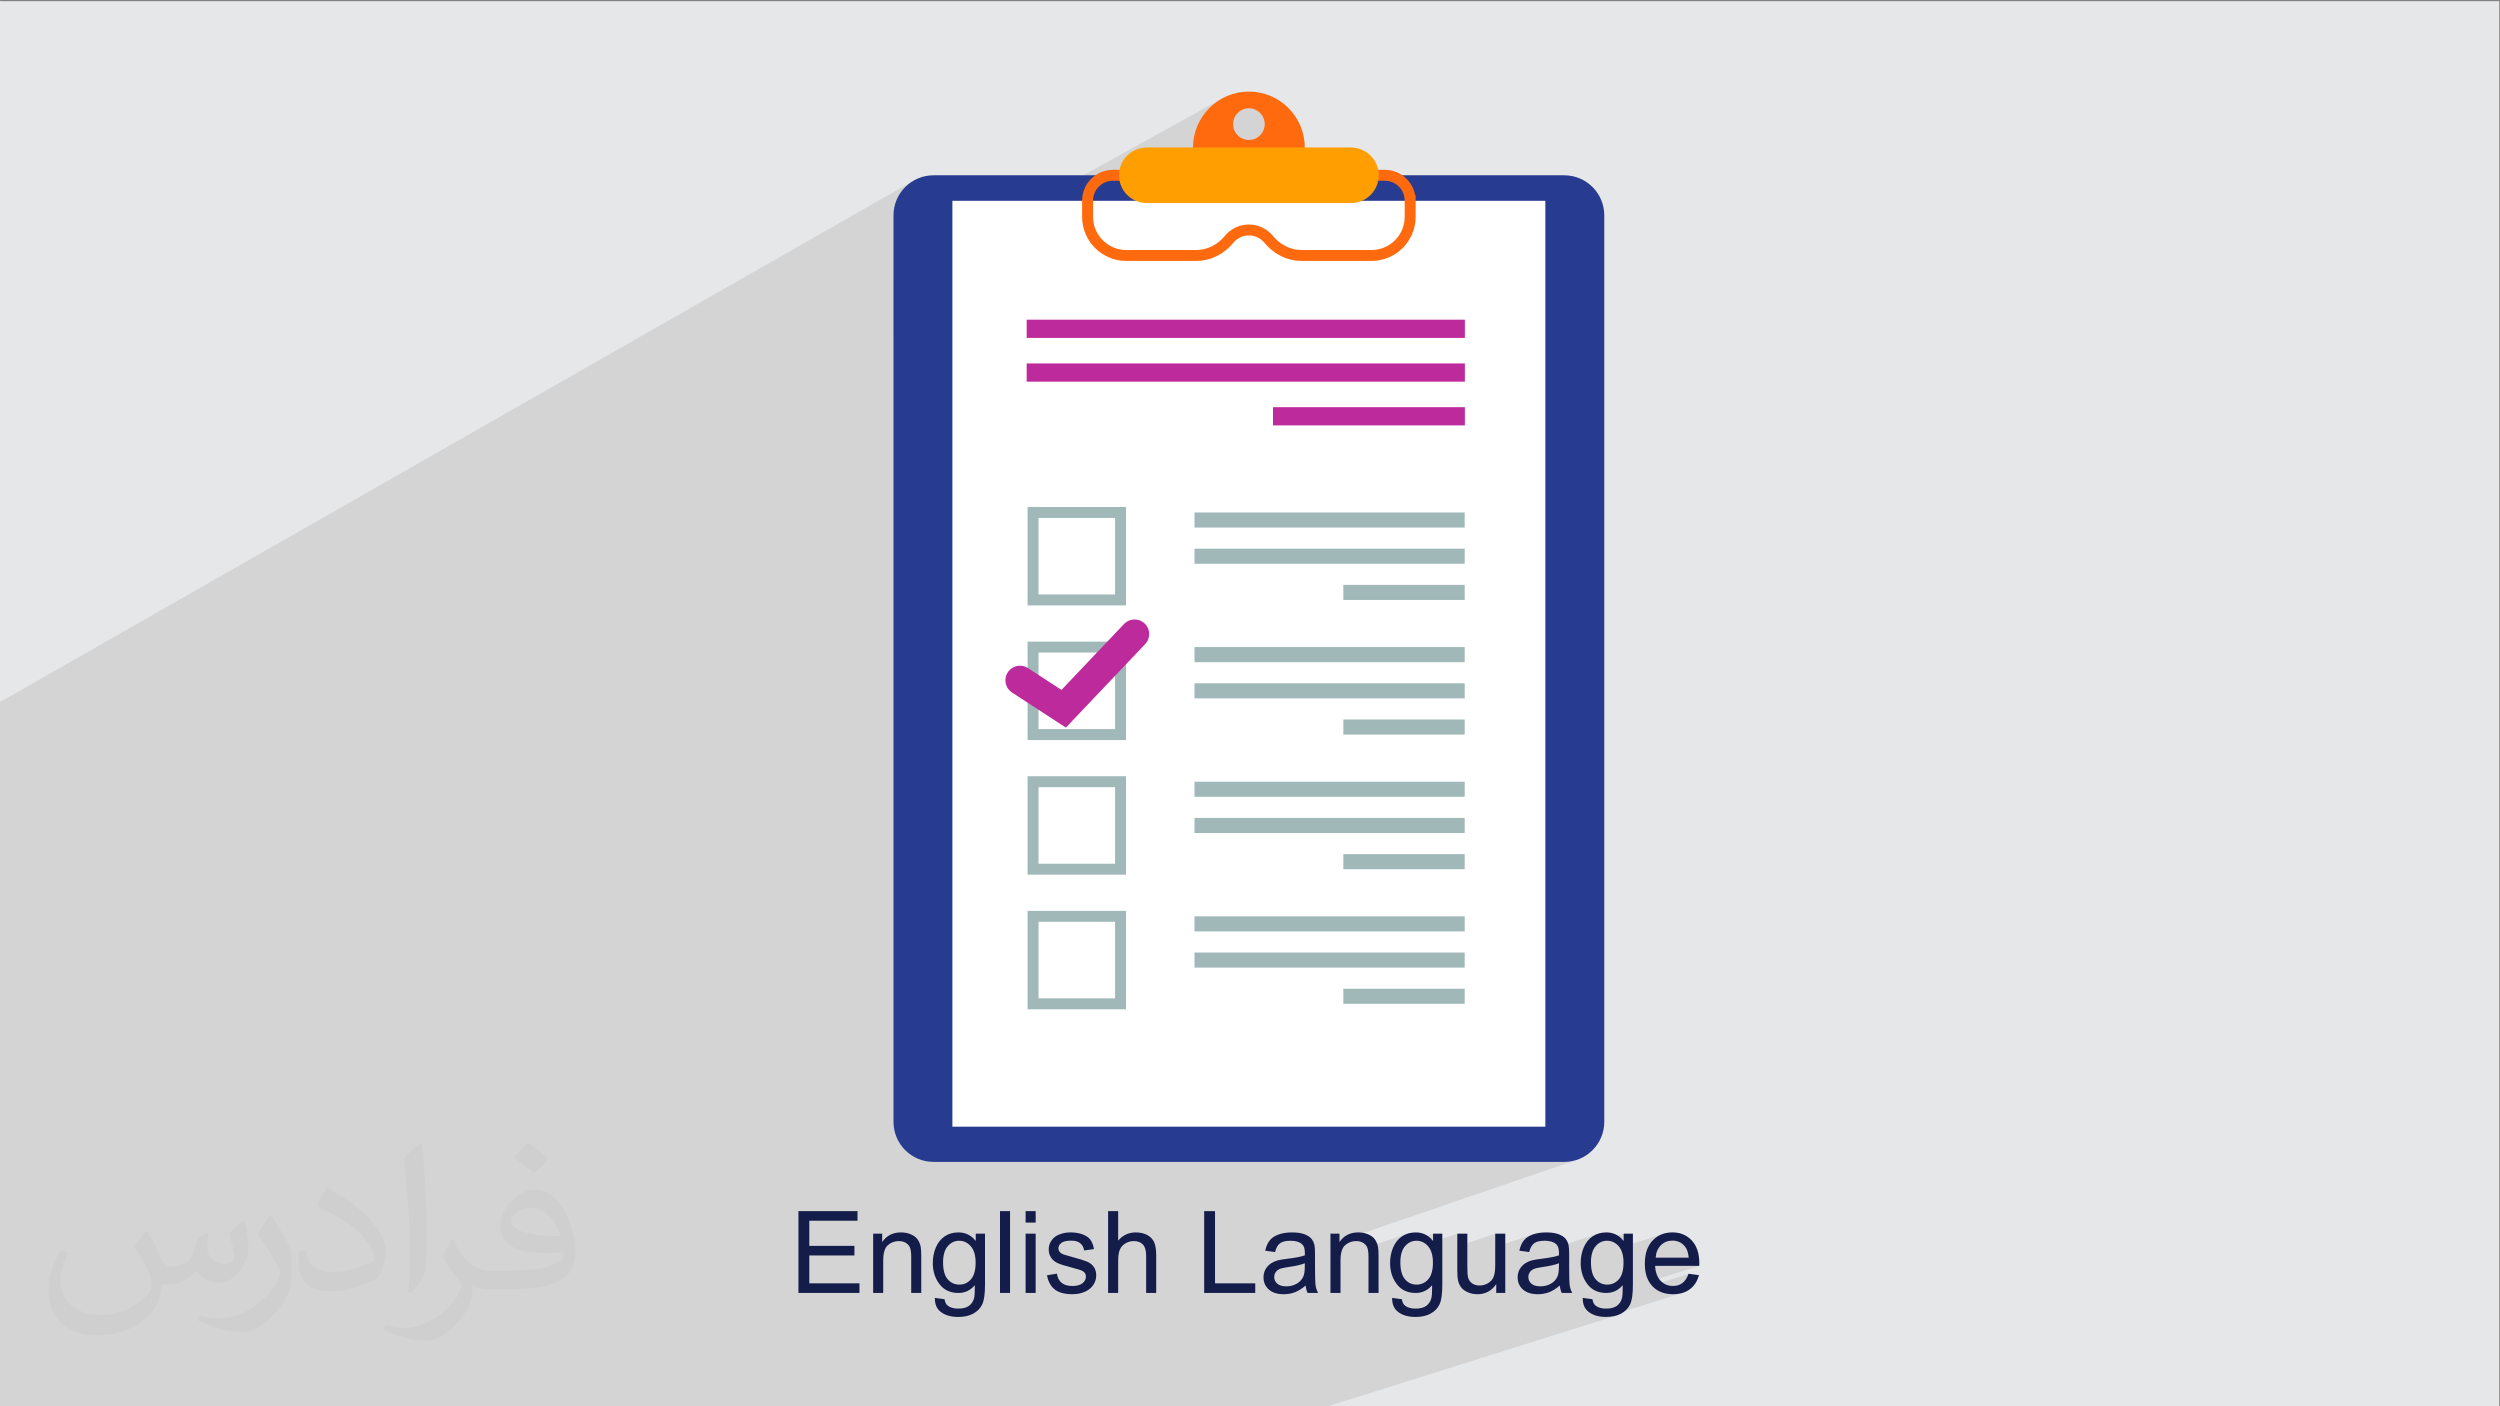 <?xml version="1.0" encoding="UTF-8"?>
<!DOCTYPE svg PUBLIC "-//W3C//DTD SVG 1.1//EN" "http://www.w3.org/Graphics/SVG/1.1/DTD/svg11.dtd">
<!-- Creator: CorelDRAW -->
<svg xmlns="http://www.w3.org/2000/svg" xml:space="preserve" width="3.703in" height="2.083in" version="1.1" style="shape-rendering:geometricPrecision; text-rendering:geometricPrecision; image-rendering:optimizeQuality; fill-rule:evenodd; clip-rule:evenodd"
viewBox="0 0 3703.33 2083.33"
 xmlns:xlink="http://www.w3.org/1999/xlink"
 xmlns:xodm="http://www.corel.com/coreldraw/odm/2003">
 <rect x="0" y="0" width="3703.33" height="2083.33" fill="#808080" stroke="none"/>
 <defs>
  <style type="text/css">
   <![CDATA[
    .str1 {stroke:#A0B9B8;stroke-width:16.2;stroke-miterlimit:10}
    .str0 {stroke:#FF6A0F;stroke-width:16.2;stroke-miterlimit:10}
    .str2 {stroke:#BD2A9B;stroke-width:43.2;stroke-linecap:round;stroke-miterlimit:10}
    .fil6 {fill:none;fill-rule:nonzero}
    .fil0 {fill:#E6E7E8}
    .fil10 {fill:#141C4A;fill-rule:nonzero}
    .fil4 {fill:#273C91;fill-rule:nonzero}
    .fil8 {fill:#A0B9B8;fill-rule:nonzero}
    .fil7 {fill:#BD2A9B;fill-rule:nonzero}
    .fil3 {fill:#FF6A0F;fill-rule:nonzero}
    .fil9 {fill:#FF9E00;fill-rule:nonzero}
    .fil5 {fill:white;fill-rule:nonzero}
    .fil2 {fill:#373435;fill-opacity:0.031}
    .fil1 {fill:#373435;fill-opacity:0.102}
   ]]>
  </style>
 </defs>
 <g id="Layer_x0020_1">
  <polygon class="fil0" points="-2.17,1.74 3702.16,1.74 3702.16,2084.93 -2.17,2084.93 "/>
  <polygon class="fil1" points="1863.07,203.3 1323.48,496.62 1323.48,1661.91 1323.79,1667.98 1324.69,1673.88 1326.15,1679.57 1328.15,1685.03 1330.65,1690.22 1333.63,1695.12 1337.05,1699.69 1340.88,1703.91 1345.1,1707.75 1349.68,1711.17 1354.57,1714.14 1359.76,1716.64 1365.22,1718.64 1370.91,1720.1 1376.81,1721 1382.89,1721.31 2317.1,1721.31 2323.18,1721 2329.07,1720.1 2334.76,1718.64 1985.54,1838.31 1984.21,1840.06 1970.84,1844.64 1970.84,1850.12 2000.15,1840.1 2002.24,1839.44 2004.4,1838.97 2006.65,1838.69 2008.98,1838.59 2010.43,1838.64 2011.85,1838.76 2013.21,1838.98 2014.53,1839.27 2015.8,1839.65 2017.03,1840.11 2018.2,1840.65 2019.33,1841.27 2020.39,1841.98 2021.36,1842.74 2022.26,1843.55 2023.07,1844.43 2023.8,1845.35 2024.44,1846.33 2025,1847.37 2025.23,1847.89 2083.8,1827.98 2081.4,1828.98 2079.1,1830.15 2076.9,1831.51 2074.8,1833.04 2072.83,1834.71 2071,1836.53 2069.28,1838.5 2067.7,1840.62 2066.25,1842.9 2064.92,1845.32 2063.89,1847.54 2122.81,1827.59 2122.81,1838.43 2111.24,1842.33 2111.72,1842.67 2112.37,1843.23 2158.75,1827.59 2158.75,1846.41 2214.93,1827.59 2214.93,1847.29 2270.41,1828.83 2268.32,1829.66 2266.35,1830.56 2264.52,1831.54 2262.8,1832.61 2261.22,1833.75 2259.76,1834.98 2258.43,1836.3 2257.22,1837.69 2256.12,1839.19 2255.1,1840.79 2254.16,1842.52 2253.3,1844.35 2252.52,1846.3 2251.99,1847.87 2277.17,1839.53 2279.03,1839.01 2281.06,1838.61 2283.26,1838.31 2285.64,1838.14 2288.19,1838.08 2290.91,1838.16 2293.47,1838.39 2295.85,1838.79 2298.06,1839.33 2300.1,1840.04 2301.96,1840.91 2303.65,1841.93 2305.17,1843.11 2306.16,1844.12 2307.02,1845.3 2307.74,1846.65 2307.94,1847.15 2366.17,1827.98 2363.77,1828.98 2361.47,1830.15 2359.27,1831.51 2357.17,1833.04 2355.2,1834.71 2353.37,1836.53 2351.65,1838.5 2350.07,1840.62 2348.61,1842.9 2347.29,1845.32 2346.61,1846.79 2405.19,1827.59 2405.19,1838.43 2393.48,1842.24 2394.09,1842.67 2396.01,1844.33 2397.85,1846.24 2399.53,1848.41 2399.67,1848.64 2464.79,1827.44 2460.99,1828.78 2457.41,1830.5 2454.03,1832.59 2450.87,1835.08 2447.92,1837.94 2445.25,1841.15 2442.94,1844.66 2441.04,1848.37 2470.31,1838.88 2472.62,1838.35 2475.02,1838.02 2477.53,1837.92 2480.29,1838.05 2482.92,1838.46 2485.42,1839.13 2487.78,1840.07 2490.02,1841.28 2492.12,1842.76 2494.09,1844.5 2495.92,1846.52 2497.02,1847.99 2498,1849.63 2498.87,1851.45 2499.63,1853.44 2500.28,1855.6 2500.81,1857.94 2501.23,1860.45 2501.54,1863.13 2463.48,1875.32 2517.19,1875.32 2442.9,1898.96 2445.17,1902.34 2446.84,1904.31 2501.37,1886.99 2500.48,1889.28 2499.52,1891.41 2498.49,1893.37 2497.39,1895.18 2496.2,1896.82 2494.94,1898.3 2493.61,1899.63 2492.2,1900.78 2490.72,1901.8 2489.17,1902.67 2487.54,1903.42 2485.83,1904.03 2457.85,1912.88 2461.05,1914.32 2464.98,1915.62 2469.16,1916.54 2473.59,1917.1 2478.26,1917.28 2482,1917.17 2485.56,1916.82 2488.94,1916.24 2492.17,1915.43 2379.26,1950.96 2379.26,1950.96 2382.5,1950.89 2385.6,1950.65 2388.58,1950.26 2391.43,1949.72 2394.14,1949.02 1961.89,2084.93 1953.6,2084.93 1921.98,2084.93 1913.76,2084.93 1878.07,2084.93 1858.67,2084.93 1852.55,2084.93 1836.66,2084.93 1836.31,2084.93 1816.2,2084.93 1808.89,2084.93 1800.24,2084.93 1798.04,2084.93 1785.61,2084.93 1765.03,2084.93 1750.85,2084.93 1732.41,2084.93 1711,2084.93 1706.99,2084.93 1694.43,2084.93 1693.28,2084.93 1679.03,2084.93 1673.79,2084.93 1656.8,2084.93 1655.31,2084.93 1655.02,2084.93 1654.51,2084.93 1650.12,2084.93 1644.41,2084.93 1643.23,2084.93 1623.42,2084.93 1621.95,2084.93 1619.88,2084.93 1605.7,2084.93 1587.27,2084.93 1585.39,2084.93 1572.31,2084.93 1570.2,2084.93 1567.59,2084.93 1552.04,2084.93 1548.56,2084.93 1536.04,2084.93 1530.52,2084.93 1516.52,2084.93 1500.41,2084.93 1477.54,2084.93 1463.55,2084.93 1446.44,2084.93 1446.34,2084.93 1431.7,2084.93 1411.18,2084.93 1398.32,2084.93 1395.22,2084.93 1391.74,2084.93 1379.91,2084.93 1364.96,2084.93 1362.46,2084.93 1358.82,2084.93 1327.93,2084.93 1306.74,2084.93 1306.55,2084.93 1294.96,2084.93 1287.71,2084.93 1283.98,2084.93 1274.89,2084.93 1269.28,2084.93 1265.81,2084.93 1257.69,2084.93 1257.13,2084.93 1250.56,2084.93 1223.91,2084.93 1221.13,2084.93 1220.9,2084.93 1206.9,2084.93 1202.33,2084.93 1191.4,2084.93 1167.93,2084.93 1157.05,2084.93 1153.93,2084.93 1117.2,2084.93 1082.19,2084.93 1053.05,2084.93 1048.98,2084.93 1039.05,2084.93 1017.38,2084.93 1012.82,2084.93 1003.38,2084.93 999.33,2084.93 982.64,2084.93 968.07,2084.93 963.44,2084.93 962.91,2084.93 954.75,2084.93 950.85,2084.93 950.54,2084.93 938.11,2084.93 931.77,2084.93 918.26,2084.93 893.73,2084.93 893.72,2084.93 879.72,2084.93 860.67,2084.93 840.76,2084.93 839.79,2084.93 826.76,2084.93 812.21,2084.93 807.67,2084.93 784.81,2084.93 771.85,2084.93 771.31,2084.93 744.9,2084.93 744.87,2084.93 729.64,2084.93 722.72,2084.93 710.26,2084.93 695.44,2084.93 663.73,2084.93 660.3,2084.93 649.04,2084.93 632.94,2084.93 606.33,2084.93 598.67,2084.93 539.07,2084.93 474.39,2084.93 435.44,2084.93 426.32,2084.93 250.7,2084.93 -2.17,2084.93 -2.17,1069.85 -2.17,1041.23 1354.57,266.85 1349.68,269.83 1345.1,273.24 1340.88,277.08 1337.05,281.3 1333.63,285.87 1330.65,290.77 1328.15,295.96 1326.15,301.42 1324.69,307.11 1323.79,313 1323.48,319.08 1323.48,415.51 1810.53,145.7 1803.7,149.85 1797.33,154.61 1791.45,159.95 1786.1,165.83 1781.34,172.21 1777.19,179.04 1773.7,186.27 1770.92,193.88 1768.88,201.81 1768.86,201.92 1836.91,164.49 1840.89,162.33 1845.28,160.97 1850,160.5 1854.71,160.97 1859.1,162.33 1863.07,164.49 1866.54,167.35 1869.39,170.81 1871.55,174.78 1872.91,179.18 1873.39,183.89 1872.91,188.61 1871.55,193 1869.39,196.98 1866.54,200.44 "/>
  <path class="fil2" d="M219.02 1825.24c7,11 12,21 16,32 3,7 5,19 21,19 5,0 11,-1 17,-5 7,-3 12,-9 14,-17l6 -21 15 -7 1 1c-2,8 -2,15 -2,21 0,18 15,24 27,24 7,0 13,-3 13,-10 0,-8 -4,-22 -8,-35 7,-7 14,-14 22,-20l1 1c4,15 6,30 6,40 0,10 -4,20 -8,27 -7,14 -20,25 -36,25 -12,0 -25,-6 -34,-17l-1 0c-9,11 -22,20 -43,20l-7 0c-1,14 -4,24 -9,33 -13,25 -50,42 -85.01,42 -49,0 -73.01,-28 -73.01,-66 0,-23 7,-45 19,-60l10 4c-7,14 -12,27 -12,40 0,35 29,52 61,52 30,0 68.01,-20 75.01,-42 -2,-25 -12,-36 -26,-59 4,-7 10,-15 17,-23l1 0 0 0 2.02 0.99 -0.01 0.01zm563.05 -132.01c10,6 20,14 30,23 -6,8 -12,15 -21,21 -10,-8 -20,-15 -30,-22 7,-8 14,-15 20,-22l1 0zm5 96.01c-17,0 -30,11 -30,19 0,17 33,23 73.01,23 -5,-20 -22,-42 -43,-42l-0.01 0zm-37 93.01c22,0 41,-1 55,-4 16,-4 30,-12 30,-18 0,-2 0,-3 -1,-5 -9,1 -19,1 -29,1 -29,0 -52,-7 -60,-23 -2,-4 -4,-10 -4,-15 0,-16 7,-32 19,-42 10,-9 21,-14 33,-14 20,0 37,17 48,42 6,14 11,30 11,51 0,14 -4,25 -12,34 -16,15 -45,21 -90.01,21l-20 0 0 0 -5 0c-11,0 -19,-2 -25,-7l-1 0c0,2 1,5 1,7 0,10 -3,23 -10,33 -20,30 -42,43 -60,43 -19,0 -42,-7 -63,-17l4 -7c7,3 16,5 29,5 34,0 78.01,-33 84.01,-64 -1,-3 -3,-6 -7,-10 -10,-12 -16,-22 -22,-32 5,-10 10,-18 14,-25l2 0c14,29 28,46 57,46l4 0 0 0 21 0 0 0 -3 0zm-146.01 31c2,-14 3,-29 3,-43l0 -21c0,-39 -5,-96.01 -9,-133.01 7,-8 17,-17 25,-23l2 1c5,47 7,101.01 7,151.01 0,13 -1,26 -2,35 -1,12 -8,21 -22,35l-3 -1 0 0 -1 -1zm-151.02 -62.01c1,18 10,33 41,33 20,0 36,-5 55,-14 3,-2 5,-3 5,-5 0,-12 -9,-27 -24,-41 -14,-13 -34,-25 -51,-32 -6,-3 -8,-5 -8,-8 0,-5 7,-17 13,-24l2 0c20,11 43,27 60,44 15,16 25,33 25,51 0,13 -4,26 -11,38 -22,11 -46,20 -70.01,20 -29,0 -48,-13 -48,-45 0,-3 0,-9 1,-16l10 0 0 0 0 -1 0.01 0zm-52 -52l18 29c7,11 13,22 13,41l0 24c0,19 -12,39 -32,60 -15,14 -29,20 -42,20 -19,0 -40,-6 -65,-17l3 -7c8,2 17,4 28,4 35,0 72.01,-26 88.01,-58 2,-4 3,-7 3,-9 0,-4 -2,-8 -4,-11 -9,-17 -19,-33 -30,-47 6,-9 12,-18 18,-27l2 0 0 0 0 -2 -0.01 0z"/>
  <g id="_1709058659600">
   <g>
    <path class="fil3" d="M1850 207.29c12.92,0 23.4,-10.48 23.4,-23.4 0,-12.93 -10.48,-23.4 -23.4,-23.4 -12.93,0 -23.4,10.47 -23.4,23.4 0,12.92 10.48,23.4 23.4,23.4zm0 -71.59c45.73,0 82.8,37.07 82.8,82.8 0,45.73 -37.07,82.8 -82.8,82.8 -45.73,0 -82.8,-37.06 -82.8,-82.8 0,-45.73 37.07,-82.8 82.8,-82.8z"/>
    <path class="fil4" d="M1382.89 1721.31l934.22 0c32.8,0 59.4,-26.6 59.4,-59.4l0 -1342.83c0,-32.8 -26.59,-59.4 -59.4,-59.4l-934.22 0c-32.81,0 -59.4,26.6 -59.4,59.4l0 1342.83c0,32.8 26.59,59.4 59.4,59.4z"/>
    <polygon class="fil5" points="2289.2,1669.11 1611.04,1669.11 1410.79,1669.11 1410.79,1468.85 1410.79,297.48 2289.2,297.48 "/>
    <path class="fil6 str0" d="M2088.95 297.26l0 23.85c0,31.69 -25.69,57.37 -57.37,57.37l-103.56 0c-19.1,0 -36.67,-9.2 -48.79,-23.97 -6.93,-8.44 -17.45,-13.83 -29.23,-13.83 -11.78,0 -22.3,5.39 -29.23,13.83 -12.12,14.77 -29.69,23.97 -48.79,23.97l-103.56 0c-31.69,0 -57.38,-25.69 -57.38,-57.37l0 -23.85c0,-20.75 16.82,-37.58 37.57,-37.58l402.76 0c20.76,0 37.57,16.83 37.57,37.58z"/>
    <polygon class="fil7" points="2169.98,500.61 1520.83,500.61 1520.83,473.61 2169.98,473.61 "/>
    <polygon class="fil6 str1" points="1659.87,888.8 1530.26,888.8 1530.26,759.19 1659.87,759.19 "/>
    <polygon class="fil8" points="2169.72,781.54 1769.44,781.54 1769.44,759.19 2169.72,759.19 "/>
    <polygon class="fil8" points="2169.72,835.17 1769.44,835.17 1769.44,812.83 2169.72,812.83 "/>
    <polygon class="fil8" points="2169.72,888.8 1989.95,888.8 1989.95,866.45 2169.72,866.45 "/>
    <polygon class="fil6 str1" points="1659.87,1088.23 1530.26,1088.23 1530.26,958.63 1659.87,958.63 "/>
    <polygon class="fil8" points="2169.72,980.97 1769.44,980.97 1769.44,958.63 2169.72,958.63 "/>
    <polygon class="fil8" points="2169.72,1034.6 1769.44,1034.6 1769.44,1012.25 2169.72,1012.25 "/>
    <polygon class="fil8" points="2169.72,1088.23 1989.95,1088.23 1989.95,1065.89 2169.72,1065.89 "/>
    <polygon class="fil6 str1" points="1659.87,1287.66 1530.26,1287.66 1530.26,1158.06 1659.87,1158.06 "/>
    <polygon class="fil8" points="2169.72,1180.4 1769.44,1180.4 1769.44,1158.06 2169.72,1158.06 "/>
    <polygon class="fil8" points="2169.72,1234.04 1769.44,1234.04 1769.44,1211.69 2169.72,1211.69 "/>
    <polygon class="fil8" points="2169.72,1287.66 1989.95,1287.66 1989.95,1265.32 2169.72,1265.32 "/>
    <polygon class="fil6 str1" points="1659.87,1487.09 1530.26,1487.09 1530.26,1357.49 1659.87,1357.49 "/>
    <polygon class="fil8" points="2169.72,1379.84 1769.44,1379.84 1769.44,1357.49 2169.72,1357.49 "/>
    <polygon class="fil8" points="2169.72,1433.46 1769.44,1433.46 1769.44,1411.12 2169.72,1411.12 "/>
    <polygon class="fil8" points="2169.72,1487.09 1989.95,1487.09 1989.95,1464.74 2169.72,1464.74 "/>
    <polyline class="fil6 str2" points="1510.92,1007.82 1575.64,1049.97 1680.69,939.32 "/>
    <path class="fil9" d="M1698.79 300.85l302.41 0c22.74,0 41.18,-18.44 41.18,-41.18l0 0c0,-22.74 -18.44,-41.17 -41.18,-41.17l-302.41 0c-22.74,0 -41.17,18.43 -41.17,41.17l0 0c0,22.74 18.43,41.18 41.17,41.18z"/>
    <polygon class="fil7" points="2169.98,565.41 1520.83,565.41 1520.83,538.41 2169.98,538.41 "/>
    <polygon class="fil7" points="2169.98,630.22 1885.73,630.22 1885.73,603.22 2169.98,603.22 "/>
   </g>
   <path class="fil10" d="M1182.72 1915.43l0 -121.17 87.5 0 0 14.22 -71.42 0 0 37.23 66.85 0 0 14.22 -66.85 0 0 41.29 74.3 0 0 14.22 -90.37 0zm110.68 0l0 -87.83 13.37 0 0 12.46c6.43,-9.56 15.74,-14.33 27.89,-14.33 5.3,0 10.15,0.96 14.58,2.85 4.43,1.89 7.76,4.4 9.96,7.48 2.2,3.07 3.75,6.74 4.63,10.97 0.54,2.77 0.82,7.59 0.82,14.47l0 53.93 -14.89 0 0 -53.37c0,-6.06 -0.57,-10.6 -1.72,-13.59 -1.16,-2.99 -3.22,-5.39 -6.15,-7.19 -2.93,-1.78 -6.4,-2.68 -10.35,-2.68 -6.31,0 -11.76,2 -16.36,6.04 -4.59,4 -6.88,11.65 -6.88,22.87l0 47.92 -14.89 0zm91.39 7.28l14.39 2.03c0.59,4.46 2.28,7.7 5.05,9.76 3.69,2.74 8.74,4.12 15.15,4.12 6.88,0 12.21,-1.38 15.96,-4.12 3.75,-2.74 6.29,-6.6 7.61,-11.54 0.76,-3.02 1.13,-9.37 1.07,-19.04 -6.52,7.67 -14.61,11.51 -24.31,11.51 -12.07,0 -21.44,-4.34 -28.04,-13.06 -6.63,-8.69 -9.93,-19.12 -9.93,-31.28 0,-8.38 1.52,-16.11 4.54,-23.19 3.02,-7.08 7.42,-12.52 13.17,-16.39 5.76,-3.86 12.52,-5.78 20.31,-5.78 10.35,0 18.9,4.23 25.61,12.7l0 -10.83 13.7 0 0 75.84c0,13.68 -1.38,23.35 -4.17,29.05 -2.76,5.7 -7.19,10.21 -13.2,13.51 -6.04,3.3 -13.45,4.96 -22.25,4.96 -10.46,0 -18.9,-2.34 -25.33,-7.05 -6.46,-4.68 -9.56,-11.76 -9.33,-21.21zm12.19 -52.69c0,11.48 2.28,19.85 6.85,25.13 4.59,5.28 10.32,7.93 17.2,7.93 6.85,0 12.58,-2.62 17.23,-7.87 4.63,-5.24 6.94,-13.48 6.94,-24.71 0,-10.72 -2.39,-18.81 -7.16,-24.26 -4.77,-5.44 -10.52,-8.15 -17.24,-8.15 -6.63,0 -12.24,2.68 -16.89,8.04 -4.63,5.36 -6.94,13.31 -6.94,23.89zm84.33 45.41l0 -121.17 14.89 0 0 121.17 -14.89 0zm37.94 -104.25l0 -16.93 14.89 0 0 16.93 -14.89 0zm0 104.25l0 -87.83 14.89 0 0 87.83 -14.89 0zm31.67 -26.23l14.72 -2.37c0.82,5.9 3.13,10.41 6.91,13.57 3.78,3.13 9.08,4.71 15.85,4.71 6.85,0 11.93,-1.38 15.26,-4.17 3.3,-2.76 4.96,-6.04 4.96,-9.79 0,-3.35 -1.5,-6 -4.45,-7.93 -2.09,-1.32 -7.17,-2.99 -15.23,-5.05 -10.89,-2.74 -18.42,-5.11 -22.65,-7.11 -4.2,-2.03 -7.39,-4.8 -9.56,-8.35 -2.17,-3.53 -3.27,-7.44 -3.27,-11.73 0,-3.92 0.9,-7.53 2.68,-10.86 1.81,-3.33 4.23,-6.09 7.31,-8.29 2.31,-1.69 5.47,-3.13 9.45,-4.31 4,-1.19 8.26,-1.78 12.83,-1.78 6.88,0 12.92,0.99 18.11,2.99 5.22,1.98 9.06,4.68 11.54,8.07 2.45,3.41 4.17,7.95 5.1,13.65l-14.56 2.03c-0.65,-4.57 -2.57,-8.15 -5.72,-10.72 -3.16,-2.57 -7.61,-3.83 -13.4,-3.83 -6.8,0 -11.68,1.13 -14.58,3.38 -2.91,2.26 -4.37,4.91 -4.37,7.93 0,1.92 0.59,3.67 1.8,5.22 1.21,1.58 3.1,2.91 5.7,3.95 1.5,0.56 5.84,1.83 13.12,3.81 10.49,2.79 17.83,5.11 22,6.88 4.17,1.78 7.44,4.4 9.81,7.78 2.4,3.41 3.58,7.65 3.58,12.72 0,4.94 -1.44,9.59 -4.34,13.96 -2.91,4.37 -7.08,7.76 -12.52,10.15 -5.47,2.4 -11.65,3.58 -18.53,3.58 -11.39,0 -20.11,-2.37 -26.09,-7.08 -5.98,-4.74 -9.79,-11.73 -11.45,-21.01zm90.54 26.23l0 -121.17 14.89 0 0 43.61c6.91,-8.09 15.62,-12.13 26.17,-12.13 6.46,0 12.07,1.27 16.87,3.84 4.77,2.57 8.18,6.09 10.24,10.61 2.06,4.51 3.07,11.08 3.07,19.66l0 55.59 -14.89 0 0 -55.54c0,-7.42 -1.61,-12.83 -4.8,-16.22 -3.22,-3.38 -7.73,-5.08 -13.59,-5.08 -4.37,0 -8.49,1.13 -12.35,3.42 -3.86,2.28 -6.6,5.39 -8.26,9.31 -1.64,3.89 -2.45,9.28 -2.45,16.16l0 47.95 -14.89 0zm142.33 0l0 -121.17 16.07 0 0 106.96 59.57 0 0 14.22 -75.65 0zm150.31 -11c-5.53,4.71 -10.86,8.01 -15.96,9.96 -5.11,1.95 -10.57,2.91 -16.44,2.91 -9.65,0 -17.06,-2.34 -22.25,-7.05 -5.19,-4.68 -7.79,-10.69 -7.79,-18 0,-4.29 0.99,-8.21 2.94,-11.76 1.97,-3.55 4.54,-6.37 7.7,-8.52 3.19,-2.15 6.74,-3.78 10.72,-4.88 2.94,-0.76 7.36,-1.49 13.26,-2.22 12.02,-1.41 20.9,-3.13 26.57,-5.11 0.06,-2.03 0.09,-3.33 0.09,-3.87 0,-6.04 -1.41,-10.3 -4.23,-12.78 -3.81,-3.36 -9.48,-5.02 -16.98,-5.02 -7.03,0 -12.22,1.24 -15.54,3.69 -3.36,2.45 -5.81,6.8 -7.42,13.06l-14.56 -2.03c1.33,-6.23 3.5,-11.28 6.54,-15.11 3.05,-3.84 7.44,-6.77 13.2,-8.86 5.72,-2.06 12.41,-3.11 19.97,-3.11 7.5,0 13.62,0.88 18.33,2.65 4.68,1.78 8.15,3.98 10.35,6.66 2.2,2.68 3.75,6.06 4.65,10.15 0.48,2.54 0.74,7.11 0.74,13.68l0 19.74c0,13.79 0.31,22.51 0.93,26.2 0.59,3.7 1.83,7.22 3.64,10.61l-15.57 0c-1.49,-3.13 -2.45,-6.8 -2.87,-11zm-1.19 -33c-5.42,2.2 -13.54,4.06 -24.37,5.59 -6.15,0.87 -10.49,1.86 -13.03,2.96 -2.54,1.1 -4.48,2.71 -5.87,4.8 -1.38,2.12 -2.09,4.46 -2.09,7.06 0,3.92 1.5,7.22 4.51,9.84 3.02,2.62 7.42,3.95 13.2,3.95 5.72,0 10.83,-1.24 15.31,-3.75 4.46,-2.48 7.76,-5.89 9.85,-10.21 1.61,-3.35 2.39,-8.29 2.39,-14.81l0.09 -5.41zm37.94 44l0 -87.83 13.37 0 0 12.46c6.43,-9.56 15.74,-14.33 27.89,-14.33 5.3,0 10.16,0.96 14.58,2.85 4.43,1.89 7.76,4.4 9.96,7.48 2.2,3.07 3.75,6.74 4.63,10.97 0.54,2.77 0.82,7.59 0.82,14.47l0 53.93 -14.89 0 0 -53.37c0,-6.06 -0.56,-10.6 -1.72,-13.59 -1.15,-2.99 -3.21,-5.39 -6.15,-7.19 -2.93,-1.78 -6.4,-2.68 -10.35,-2.68 -6.32,0 -11.76,2 -16.36,6.04 -4.6,4 -6.88,11.65 -6.88,22.87l0 47.92 -14.89 0zm91.39 7.28l14.39 2.03c0.59,4.46 2.28,7.7 5.05,9.76 3.7,2.74 8.74,4.12 15.15,4.12 6.88,0 12.21,-1.38 15.96,-4.12 3.75,-2.74 6.29,-6.6 7.62,-11.54 0.76,-3.02 1.13,-9.37 1.07,-19.04 -6.52,7.67 -14.61,11.51 -24.31,11.51 -12.07,0 -21.44,-4.34 -28.04,-13.06 -6.63,-8.69 -9.93,-19.12 -9.93,-31.28 0,-8.38 1.52,-16.11 4.54,-23.19 3.02,-7.08 7.42,-12.52 13.17,-16.39 5.75,-3.86 12.52,-5.78 20.31,-5.78 10.35,0 18.9,4.23 25.61,12.7l0 -10.83 13.71 0 0 75.84c0,13.68 -1.38,23.35 -4.17,29.05 -2.76,5.7 -7.19,10.21 -13.2,13.51 -6.04,3.3 -13.45,4.96 -22.26,4.96 -10.46,0 -18.9,-2.34 -25.33,-7.05 -6.46,-4.68 -9.56,-11.76 -9.34,-21.21zm12.19 -52.69c0,11.48 2.28,19.85 6.85,25.13 4.6,5.28 10.32,7.93 17.2,7.93 6.85,0 12.58,-2.62 17.24,-7.87 4.63,-5.24 6.94,-13.48 6.94,-24.71 0,-10.72 -2.4,-18.81 -7.17,-24.26 -4.77,-5.44 -10.52,-8.15 -17.23,-8.15 -6.63,0 -12.24,2.68 -16.89,8.04 -4.63,5.36 -6.94,13.31 -6.94,23.89zm142.04 45.41l0 -13.06c-6.82,9.96 -16.07,14.92 -27.78,14.92 -5.17,0 -9.99,-0.99 -14.47,-2.96 -4.49,-2 -7.81,-4.48 -9.99,-7.48 -2.17,-3.02 -3.69,-6.69 -4.57,-11.03 -0.59,-2.93 -0.9,-7.56 -0.9,-13.88l0 -54.35 14.89 0 0 48.59c0,7.76 0.31,13 0.9,15.69 0.93,3.92 2.91,6.97 5.95,9.19 3.02,2.23 6.74,3.36 11.2,3.36 4.46,0 8.63,-1.13 12.52,-3.41 3.89,-2.28 6.66,-5.41 8.3,-9.33 1.61,-3.92 2.43,-9.65 2.43,-17.12l0 -46.96 14.89 0 0 87.83 -13.37 0zm94.13 -11c-5.53,4.71 -10.86,8.01 -15.96,9.96 -5.11,1.95 -10.58,2.91 -16.44,2.91 -9.65,0 -17.07,-2.34 -22.26,-7.05 -5.19,-4.68 -7.78,-10.69 -7.78,-18 0,-4.29 0.99,-8.21 2.93,-11.76 1.97,-3.55 4.54,-6.37 7.7,-8.52 3.19,-2.15 6.74,-3.78 10.72,-4.88 2.94,-0.76 7.36,-1.49 13.26,-2.22 12.02,-1.41 20.9,-3.13 26.57,-5.11 0.06,-2.03 0.09,-3.33 0.09,-3.87 0,-6.04 -1.41,-10.3 -4.23,-12.78 -3.81,-3.36 -9.48,-5.02 -16.98,-5.02 -7.02,0 -12.21,1.24 -15.54,3.69 -3.36,2.45 -5.81,6.8 -7.42,13.06l-14.55 -2.03c1.32,-6.23 3.5,-11.28 6.54,-15.11 3.05,-3.84 7.44,-6.77 13.2,-8.86 5.72,-2.06 12.41,-3.11 19.97,-3.11 7.5,0 13.62,0.88 18.33,2.65 4.68,1.78 8.15,3.98 10.35,6.66 2.2,2.68 3.75,6.06 4.65,10.15 0.48,2.54 0.74,7.11 0.74,13.68l0 19.74c0,13.79 0.31,22.51 0.93,26.2 0.59,3.7 1.83,7.22 3.64,10.61l-15.57 0c-1.49,-3.13 -2.45,-6.8 -2.87,-11zm-1.19 -33c-5.42,2.2 -13.54,4.06 -24.37,5.59 -6.15,0.87 -10.49,1.86 -13.03,2.96 -2.54,1.1 -4.48,2.71 -5.87,4.8 -1.39,2.12 -2.09,4.46 -2.09,7.06 0,3.92 1.5,7.22 4.51,9.84 3.02,2.62 7.42,3.95 13.2,3.95 5.72,0 10.83,-1.24 15.31,-3.75 4.46,-2.48 7.76,-5.89 9.84,-10.21 1.61,-3.35 2.4,-8.29 2.4,-14.81l0.09 -5.41zm35.2 51.28l14.39 2.03c0.59,4.46 2.28,7.7 5.05,9.76 3.69,2.74 8.74,4.12 15.15,4.12 6.88,0 12.21,-1.38 15.96,-4.12 3.75,-2.74 6.29,-6.6 7.61,-11.54 0.76,-3.02 1.13,-9.37 1.07,-19.04 -6.52,7.67 -14.61,11.51 -24.31,11.51 -12.07,0 -21.44,-4.34 -28.04,-13.06 -6.63,-8.69 -9.93,-19.12 -9.93,-31.28 0,-8.38 1.52,-16.11 4.54,-23.19 3.02,-7.08 7.42,-12.52 13.17,-16.39 5.76,-3.86 12.52,-5.78 20.31,-5.78 10.35,0 18.9,4.23 25.61,12.7l0 -10.83 13.7 0 0 75.84c0,13.68 -1.38,23.35 -4.17,29.05 -2.76,5.7 -7.19,10.21 -13.2,13.51 -6.04,3.3 -13.46,4.96 -22.26,4.96 -10.46,0 -18.9,-2.34 -25.33,-7.05 -6.46,-4.68 -9.56,-11.76 -9.33,-21.21zm12.19 -52.69c0,11.48 2.28,19.85 6.85,25.13 4.59,5.28 10.32,7.93 17.2,7.93 6.85,0 12.58,-2.62 17.23,-7.87 4.63,-5.24 6.94,-13.48 6.94,-24.71 0,-10.72 -2.39,-18.81 -7.16,-24.26 -4.77,-5.44 -10.52,-8.15 -17.24,-8.15 -6.63,0 -12.24,2.68 -16.89,8.04 -4.63,5.36 -6.94,13.31 -6.94,23.89zm144.58 16.98l15.4 2.03c-2.4,8.94 -6.88,15.91 -13.43,20.85 -6.54,4.94 -14.89,7.42 -25.07,7.42 -12.8,0 -22.96,-3.95 -30.46,-11.85 -7.5,-7.87 -11.25,-18.95 -11.25,-33.2 0,-14.72 3.78,-26.18 11.36,-34.3 7.59,-8.15 17.43,-12.22 29.54,-12.22 11.7,0 21.27,3.98 28.69,11.96 7.42,7.98 11.14,19.2 11.14,33.67 0,0.88 -0.03,2.2 -0.09,3.95l-65.41 0c0.56,9.62 3.27,17.01 8.18,22.11 4.88,5.11 11,7.67 18.3,7.67 5.44,0 10.1,-1.44 13.93,-4.31 3.87,-2.88 6.91,-7.48 9.17,-13.8zm-48.74 -23.86l48.91 0c-0.65,-7.39 -2.54,-12.92 -5.61,-16.61 -4.71,-5.73 -10.86,-8.6 -18.39,-8.6 -6.83,0 -12.55,2.28 -17.2,6.85 -4.63,4.57 -7.19,10.69 -7.7,18.36z"/>
  </g>
 </g>
</svg>
